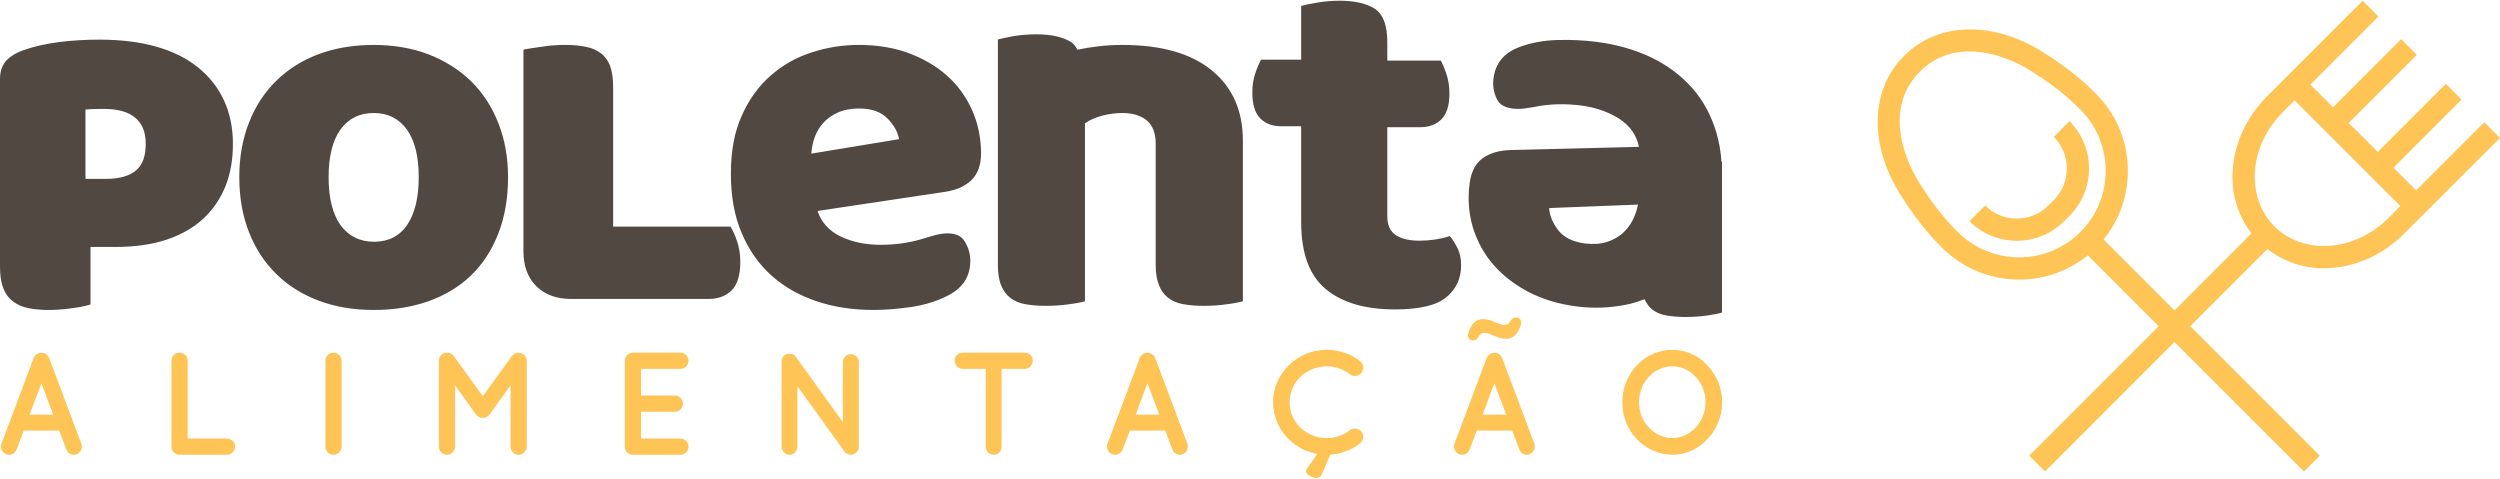 <?xml version="1.0" encoding="UTF-8"?>
<!DOCTYPE svg PUBLIC "-//W3C//DTD SVG 1.1//EN" "http://www.w3.org/Graphics/SVG/1.1/DTD/svg11.dtd">
<!-- Creator: CorelDRAW X7 -->
<svg xmlns="http://www.w3.org/2000/svg" xml:space="preserve" width="235px" height="45px" version="1.1" style="shape-rendering:geometricPrecision; text-rendering:geometricPrecision; image-rendering:optimizeQuality; fill-rule:evenodd; clip-rule:evenodd"
viewBox="0 0 18837 3596"
 xmlns:xlink="http://www.w3.org/1999/xlink">
 <defs>
  <style type="text/css">
   <![CDATA[
    .fil1 {fill:#FEC456;fill-rule:nonzero}
    .fil2 {fill:#FEC456;fill-rule:nonzero}
    .fil0 {fill:#524842;fill-rule:nonzero}
   ]]>
  </style>
 </defs>
 <g id="Layer_x0020_1">
  <g id="_2599840183824">
   <path class="fil0" d="M5504 1702l-884 0 0 -1049c0,-66 -8,-120 -23,-162 -16,-41 -39,-73 -70,-96 -31,-23 -69,-40 -114,-48 -45,-10 -97,-14 -156,-14 -57,0 -116,4 -178,14 -62,8 -107,16 -135,21l0 1519c0,111 32,199 96,263 65,64 152,97 263,97l1035 0c72,0 130,-21 174,-64 44,-43 66,-115 66,-218 0,-52 -8,-102 -23,-149 -16,-48 -33,-86 -51,-114zm-4477 -425c-51,43 -126,65 -224,65l-159 0 0 -522c12,-1 23,-2 36,-3 27,-1 61,-2 102,-2 107,0 188,23 240,69 51,45 76,108 76,195 0,91 -23,156 -71,198zm-278 -984c-103,0 -204,6 -302,18 -101,13 -192,34 -272,62 -52,19 -92,42 -123,73 -34,35 -52,83 -52,142l0 1416c0,65 8,116 23,158 17,44 42,79 76,104 32,25 72,42 118,51 43,8 92,13 146,13 55,0 109,-4 164,-11 57,-7 95,-14 122,-21l33 -9 0 -434 196 0c141,0 269,-19 378,-55 110,-37 203,-90 277,-159 73,-68 129,-151 167,-246 37,-94 55,-200 55,-316 0,-241 -89,-436 -263,-577 -173,-139 -423,-209 -743,-209zm2319 1396c-57,84 -141,127 -249,127 -108,0 -192,-42 -253,-125 -60,-84 -90,-205 -90,-362 0,-154 29,-273 88,-357 60,-83 143,-126 252,-126 108,0 191,43 251,126 59,84 88,203 88,357 0,155 -29,274 -87,360zm480 -1084c-89,-86 -196,-153 -319,-201 -124,-47 -262,-71 -413,-71 -152,0 -290,23 -414,69 -123,46 -230,113 -318,199 -89,86 -158,191 -207,315 -49,123 -74,261 -74,413 0,155 25,294 74,417 49,124 118,229 207,315 88,87 195,153 318,199 124,47 262,70 414,70 151,0 289,-22 413,-66 123,-44 230,-108 319,-193 88,-85 157,-190 206,-315 49,-125 74,-267 74,-427 0,-149 -25,-286 -74,-409 -49,-124 -118,-229 -206,-315zm2565 547c3,-42 11,-82 25,-122 14,-40 36,-76 64,-108 28,-32 65,-59 110,-79 45,-21 99,-31 160,-31 96,0 168,26 217,77 49,51 77,103 85,154l-661 109zm1022 -588c-81,-72 -178,-128 -290,-170 -112,-41 -236,-61 -373,-61 -121,0 -239,18 -355,56 -116,37 -219,95 -309,174 -90,78 -163,178 -218,301 -56,122 -83,268 -83,438 0,173 27,323 83,452 55,129 131,236 228,321 96,85 210,148 340,191 130,43 271,64 423,64 90,0 186,-8 289,-23 103,-16 196,-45 279,-89 108,-57 162,-143 162,-259 0,-52 -14,-100 -43,-147 -28,-46 -78,-59 -126,-59 -70,0 -114,19 -208,46 -94,27 -194,40 -299,40 -114,0 -214,-21 -302,-63 -87,-43 -145,-107 -173,-192l954 -143c87,-12 156,-42 204,-88 49,-47 74,-114 74,-201 0,-119 -23,-228 -68,-329 -45,-100 -108,-187 -189,-259zm1322 -231c-122,0 -234,14 -339,36 -13,-22 -25,-44 -45,-56 -63,-40 -151,-60 -265,-60 -59,0 -115,5 -168,13 -52,10 -93,18 -121,26l0 539 0 691 0 468c0,64 8,116 25,156 17,40 40,72 71,95 31,23 69,39 114,46 45,8 96,12 153,12 59,0 116,-4 172,-12 55,-7 96,-15 121,-23l0 -1340c36,-26 80,-45 130,-58 50,-13 101,-20 152,-20 78,0 139,19 184,56 45,38 67,97 67,176l0 912c0,64 9,116 26,156 16,40 40,72 71,95 31,23 69,39 114,46 45,8 96,12 153,12 59,0 116,-4 172,-12 55,-7 95,-15 121,-23l0 -1209c0,-226 -78,-403 -235,-531 -157,-128 -382,-191 -673,-191zm3845 1320c-19,38 -45,71 -77,100 -32,28 -72,50 -119,65 -47,15 -102,18 -163,11 -94,-12 -163,-47 -205,-104 -42,-57 -64,-111 -65,-163l669 -26c-8,40 -21,79 -40,117zm673 -441c-2,1 -3,1 -4,2 -5,-75 -17,-146 -36,-212 -39,-135 -101,-250 -186,-346 -86,-96 -190,-173 -314,-232 -124,-58 -261,-96 -412,-115 -89,-11 -186,-16 -290,-13 -104,3 -200,21 -287,54 -115,43 -179,122 -193,237 -7,51 1,101 24,151 22,49 70,68 118,74 69,9 115,-4 212,-20 96,-15 197,-16 302,-3 112,14 209,48 291,100 82,53 131,124 149,212l-965 24c-88,2 -159,23 -214,63 -54,40 -86,103 -97,190 -15,118 -6,229 26,334 33,105 85,199 156,280 72,82 161,150 267,205 106,54 227,90 362,107 120,15 240,11 360,-12 51,-9 100,-25 147,-43 16,32 35,60 61,80 29,21 64,36 106,43 42,7 90,11 143,11 55,0 109,-4 161,-11 51,-7 89,-15 113,-22l0 -1130c0,-3 0,-5 0,-8zm-2051 561c-31,11 -67,19 -108,26 -41,6 -81,9 -120,9 -77,0 -137,-14 -179,-42 -43,-29 -64,-76 -64,-143l0 -670 248 0c67,0 121,-20 160,-60 40,-40 60,-105 60,-194 0,-52 -7,-99 -21,-142 -14,-42 -29,-78 -44,-106l-403 0 0 -138c0,-129 -32,-213 -95,-253 -63,-40 -151,-60 -264,-60 -60,0 -115,5 -168,14 -53,9 -94,17 -122,25l0 405 -302 0c-16,29 -31,64 -45,107 -14,42 -21,89 -21,141 0,90 20,155 60,195 40,40 93,59 160,59l148 0 0 723c0,232 61,399 183,502 123,103 297,155 524,155 185,0 315,-31 388,-93 74,-62 110,-141 110,-239 0,-49 -8,-91 -25,-126 -17,-34 -36,-66 -60,-95z"/>
   <g>
    <path class="fil1" d="M16990 1288c11,-164 85,-323 210,-448l89 -90 797 797 -89 90c-134,134 -312,211 -488,211 -144,0 -276,-53 -372,-148 -105,-105 -155,-251 -147,-412zm-387 1064l178 -178 303 -303c119,92 266,145 425,145 220,0 441,-95 606,-261l722 -721 -119 -118 -513 513 -171 -171 513 -513 -118 -119 -513 513 -219 -218 513 -513 -118 -119 -513 514 -171 -171 513 -513 -119 -119 -721 721c-153,154 -245,351 -258,556 -1,18 -2,35 -2,51 0,160 52,306 144,425l-280 280 -206 206 -1189 1189 119 119 1194 -1195z"/>
    <path class="fil1" d="M15675 820c-53,-53 -153,-153 -364,-286 -250,-159 -603,-242 -845,0 -242,242 -159,595 0,845 133,211 233,311 286,364 254,254 669,254 923,0 255,-254 254,-669 0,-923zm1685 2727l-1629 -1629c-321,262 -798,243 -1098,-57 -53,-53 -165,-165 -309,-392 -243,-383 -234,-797 23,-1054 257,-257 671,-266 1054,-23 227,144 339,256 392,309 300,300 319,777 57,1098l1629 1629 -119 119zm-2521 -1886l119 -118c131,131 345,131 476,0l41 -41c131,-131 131,-345 0,-476l118 -119c197,197 197,517 0,714l-40 40c-197,197 -517,197 -714,0z"/>
   </g>
   <path class="fil2" d="M500 3382c9,24 32,39 56,39 8,0 15,-1 21,-4 32,-12 47,-47 36,-79l-243 -647c-10,-24 -33,-39 -58,-38 -24,-1 -48,14 -58,38l-243 647c-11,32 4,67 36,79 7,3 13,4 21,4 24,0 47,-15 57,-39l54 -143 267 0 54 143zm-277 -263l89 -237 89 237 -178 0z"/>
   <path id="1" class="fil2" d="M1352 3421c0,0 0,0 1,0 0,0 0,0 2,0l356 0c32,0 61,-28 61,-61 0,-34 -29,-61 -61,-61l-297 0 0 -587c0,-33 -28,-60 -62,-60 -34,0 -60,27 -60,60l0 648c0,33 26,61 60,61z"/>
   <path id="2" class="fil2" d="M2452 3360l0 0c0,34 26,61 60,61l0 0c33,0 62,-27 62,-61l0 -648 0 0c0,-34 -29,-60 -62,-60l0 0c-34,0 -60,26 -60,60l0 648z"/>
   <path id="3" class="fil2" d="M3907 2652c0,0 0,0 0,0 0,0 0,0 0,0 -1,0 -1,0 -1,0 -20,0 -37,8 -49,25l-219 303 -219 -303c-11,-17 -30,-25 -48,-25 -2,0 -2,0 -3,0 -33,0 -61,27 -61,60l0 648c0,33 28,61 61,61 34,0 61,-28 61,-61l0 -462 157 219c12,17 31,26 51,26 0,0 1,0 1,0 0,0 1,0 1,0 20,0 37,-9 50,-26l158 -219 0 462c0,33 26,61 60,61 33,0 62,-28 62,-61l0 -648c0,-33 -29,-59 -62,-60z"/>
   <path id="4" class="fil2" d="M4768 3421c0,0 1,-1 1,-1 0,0 0,1 3,1l356 0c31,0 60,-28 60,-61 0,-34 -29,-61 -60,-61l-298 0 0 -202 256 0c33,0 60,-28 60,-62 0,-32 -27,-60 -60,-60l-256 0 0 -201 298 0c31,0 60,-28 60,-62 0,-34 -29,-60 -60,-60l-356 0c-3,0 -3,0 -3,0 0,0 -1,0 -1,0 -34,0 -60,26 -60,60l0 648c0,33 26,61 60,61z"/>
   <path id="5" class="fil2" d="M6008 2904l352 488c1,2 3,4 5,7 11,13 28,22 46,22 32,0 60,-28 60,-61l0 -638c0,-32 -28,-59 -60,-59 -33,0 -60,27 -60,59l0 453 -355 -492c-18,-26 -56,-31 -83,-13 -17,12 -25,32 -24,51 0,1 0,1 0,1l0 638c0,33 26,61 60,61 32,0 59,-28 59,-61l0 -456z"/>
   <path id="6" class="fil2" d="M7782 2712c0,-34 -27,-60 -60,-60l-469 0c-34,0 -60,26 -60,60 0,33 26,62 60,62l174 0 0 586c0,34 27,61 60,61 34,0 60,-27 60,-61l0 -586 175 0c33,0 60,-29 60,-62z"/>
   <path id="7" class="fil2" d="M8834 3382c8,24 32,39 56,39 7,0 15,-1 21,-4 31,-12 47,-47 36,-79l-243 -647c-10,-24 -33,-39 -58,-38 -24,-1 -49,14 -58,38l-243 647c-11,32 4,67 36,79 7,3 13,4 21,4 24,0 47,-15 57,-39l54 -143 267 0 54 143zm-277 -263l89 -237 89 237 -178 0z"/>
   <path id="8" class="fil2" d="M9995 3421c96,0 184,-32 253,-86 27,-21 31,-60 11,-88 -22,-26 -62,-31 -87,-12 -50,40 -109,60 -177,60 -76,0 -146,-30 -198,-79 -49,-48 -80,-116 -80,-191 0,-75 31,-140 80,-191 52,-48 122,-79 198,-79 68,0 128,21 177,60 25,20 65,16 87,-12 20,-27 16,-66 -11,-88 -69,-53 -157,-85 -253,-85 -220,1 -402,178 -403,395 1,219 183,396 403,396zm33 -11l-100 0 -78 113c-6,7 -9,16 -9,25 0,23 50,48 77,48 23,0 34,-11 43,-31l67 -155z"/>
   <path id="9" class="fil2" d="M11448 3382c9,24 32,39 56,39 8,0 15,-1 21,-4 32,-12 47,-47 36,-79l-243 -647c-10,-24 -33,-39 -58,-38 -24,-1 -48,14 -58,38l-243 647c-11,32 4,67 36,79 7,3 14,4 21,4 24,0 47,-15 57,-39l54 -143 267 0 54 143zm-277 -263l89 -237 89 237 -178 0zm-34 -581c13,-24 25,-35 51,-35 39,0 97,44 158,44 58,0 89,-36 112,-100 2,-7 4,-18 4,-25 0,-19 -18,-36 -40,-36 -17,0 -29,10 -37,22 -13,24 -25,35 -50,35 -40,0 -98,-44 -158,-44 -59,0 -89,36 -112,100 -3,8 -5,19 -5,25 0,19 19,36 41,36 17,0 28,-9 36,-22l0 0z"/>
   <path id="10" class="fil2" d="M12602 2630c-105,0 -202,45 -269,117 -68,73 -109,169 -109,278 0,109 41,207 109,278 67,71 164,118 269,118 0,0 0,0 0,0 101,0 198,-47 263,-118 68,-71 111,-169 111,-278 0,-109 -43,-205 -111,-278 -65,-72 -162,-117 -263,-117zm174 586c-46,50 -108,79 -174,79 -70,0 -131,-29 -178,-79 -46,-47 -74,-116 -74,-191 0,-75 28,-144 74,-192 47,-50 108,-78 178,-78 66,0 128,28 174,78 45,48 75,117 75,192 0,75 -30,144 -75,191z"/>
  </g>
 </g>
</svg>
